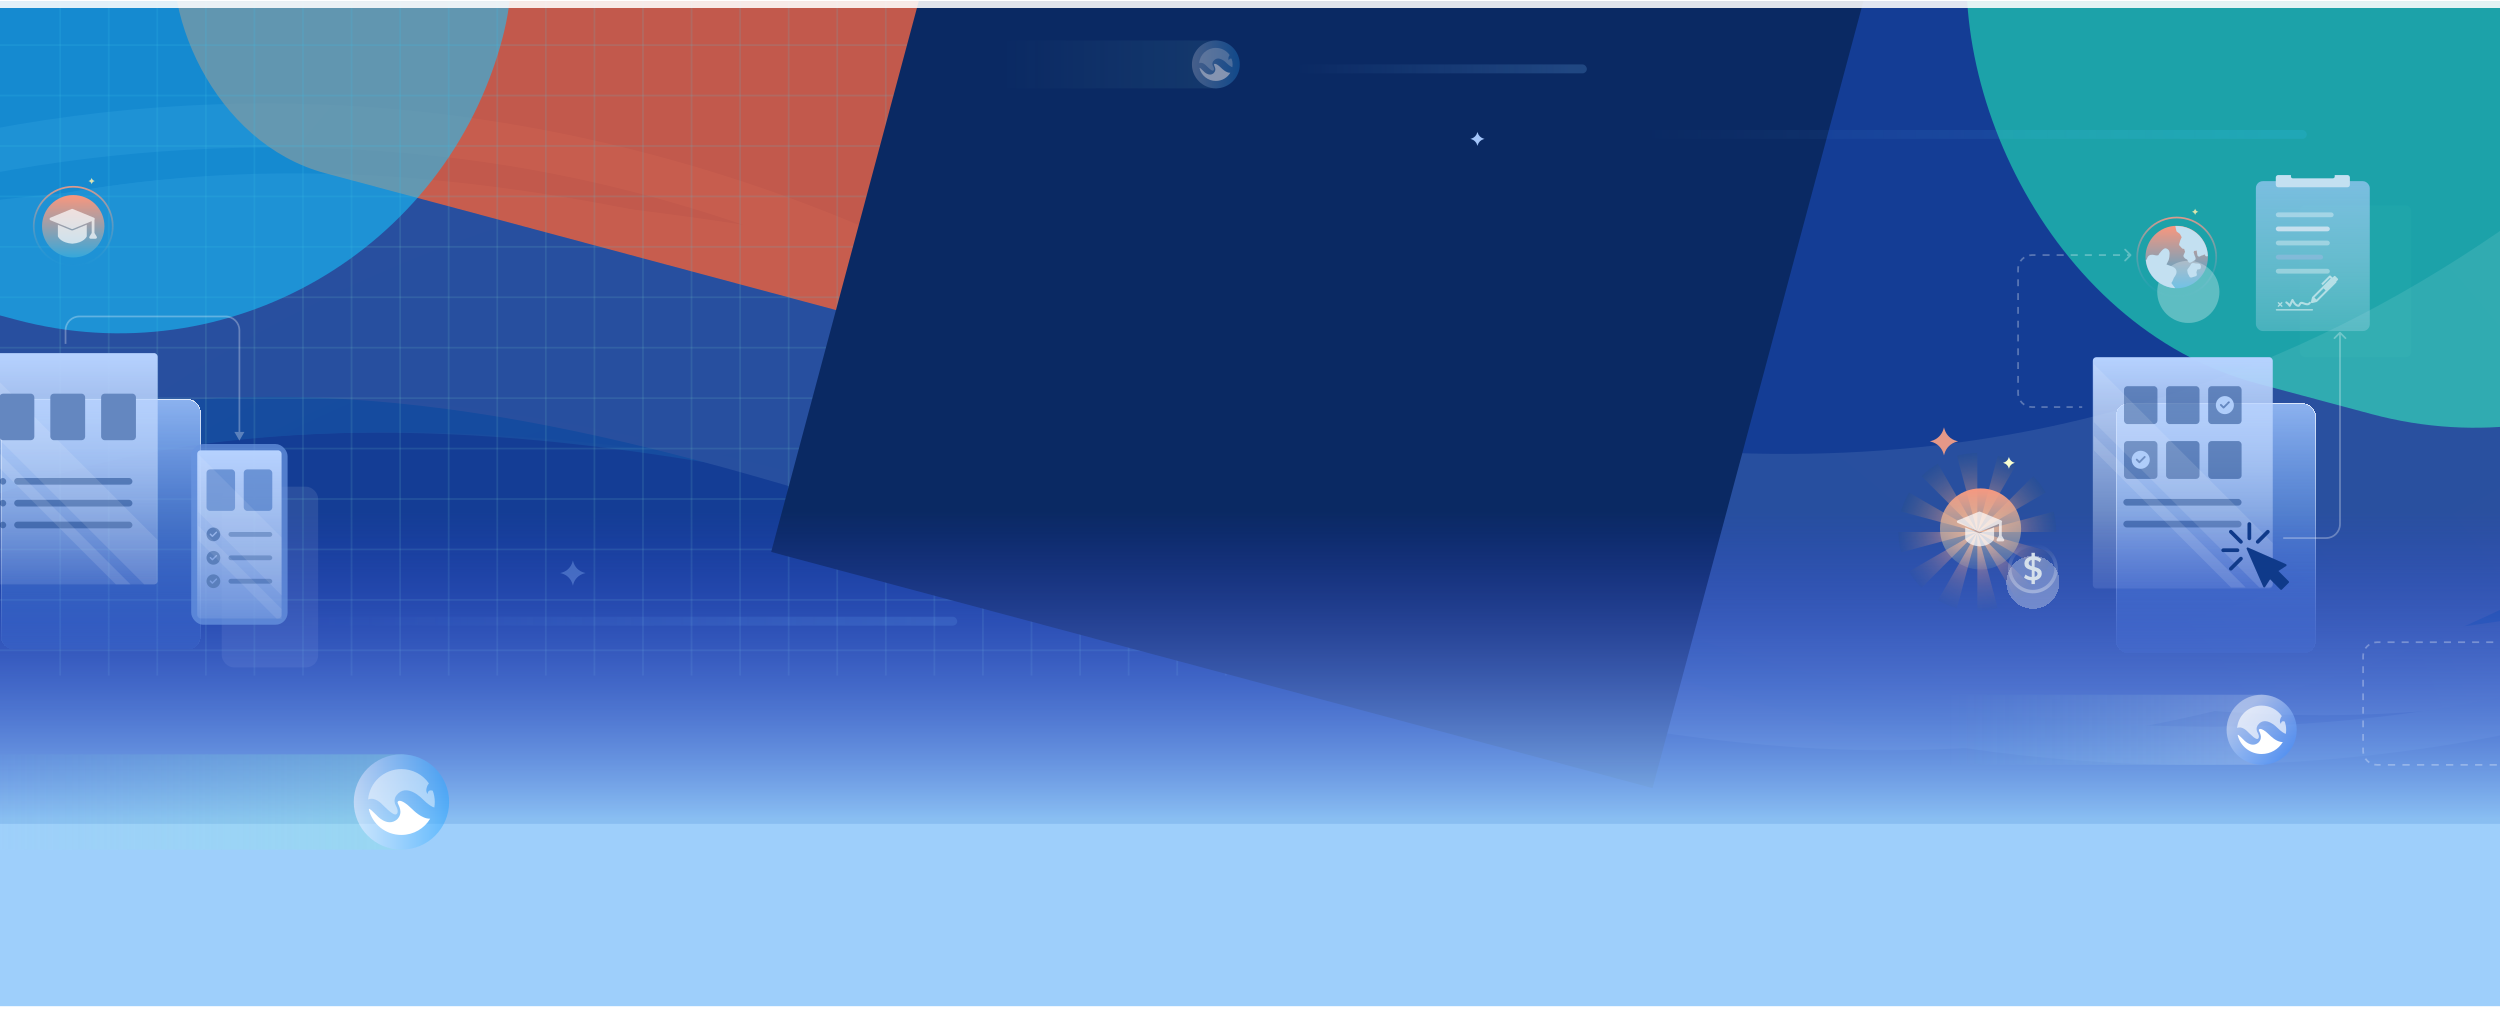 <svg width="1440" height="583" viewBox="0 0 1440 583" fill="none" xmlns="http://www.w3.org/2000/svg">
<g clip-path="url(#clip0_472_5850)">
<rect width="1440" height="582" transform="translate(0 0.582)" fill="white"/>
<rect opacity="0.8" x="145.889" y="304.895" width="55.523" height="104.105" rx="7" fill="#D9D9D9" fill-opacity="0.33"/>
<g filter="url(#filter0_f_472_5850)">
<rect x="-72.758" y="-7.164" width="1585.94" height="481.695" fill="#143D95"/>
</g>
<rect opacity="0.8" x="127.727" y="280.324" width="55.523" height="104.105" rx="7" fill="white" fill-opacity="0.12"/>
<path d="M1138.94 260.898V306.418L1127.16 262.44C1130.92 261.433 1134.87 260.898 1138.94 260.898ZM1106.76 274.231L1138.94 306.418L1116.18 266.99C1112.73 268.988 1109.56 271.429 1106.76 274.231ZM1094.97 294.635L1138.94 306.418L1099.52 283.656C1097.55 287.061 1096 290.743 1094.97 294.635ZM1094.97 318.202L1138.94 306.418H1093.42C1093.42 310.493 1093.96 314.444 1094.97 318.202ZM1106.76 338.605L1138.94 306.418L1099.52 329.18C1101.51 332.636 1103.95 335.803 1106.76 338.605ZM1127.16 350.397L1138.94 306.418L1116.18 345.846C1119.58 347.816 1123.27 349.358 1127.16 350.397ZM1150.73 350.397L1138.94 306.418V351.938C1143.02 351.938 1146.97 351.403 1150.73 350.397ZM1171.13 338.605L1138.94 306.418L1161.71 345.846C1165.16 343.849 1168.33 341.407 1171.13 338.605ZM1178.37 329.18C1180.34 325.776 1181.88 322.094 1182.92 318.202L1138.94 306.418L1178.37 329.18ZM1182.92 294.639L1138.94 306.418H1184.46C1184.46 302.344 1183.93 298.396 1182.92 294.639ZM1171.13 274.231L1138.94 306.418L1178.37 283.656C1176.37 280.2 1173.93 277.034 1171.13 274.231ZM1150.73 262.44L1138.94 306.418L1161.71 266.99C1158.31 265.02 1154.62 263.479 1150.73 262.44Z" fill="url(#paint0_radial_472_5850)"/>
<rect x="1324.71" y="118.367" width="64.125" height="87.317" rx="3" fill="#D9D9D9" fill-opacity="0.04"/>
<g filter="url(#filter1_f_472_5850)">
<rect x="1197.64" y="-280.045" width="525.58" height="457.31" rx="228.655" transform="rotate(15 1197.64 -280.045)" fill="#23FFBD" fill-opacity="0.52"/>
</g>
<g opacity="0.1">
<g clip-path="url(#clip1_472_5850)">
<g style="mix-blend-mode:multiply">
<path d="M476.312 187.261C801.269 223.154 1010.71 326.058 1256.07 335.729C1380.93 340.649 1513.18 321.998 1607.66 259.835C1627.18 247.011 1656.4 267.812 1636.84 280.707C1553.09 335.801 1442.45 360.996 1330.31 365.318C967.648 379.336 726.517 186.52 149.19 202.998C20.376 206.676 -117.993 223.823 -217.387 287.227C-237.149 299.836 -266.397 279.036 -246.566 266.355C-237.768 266.355 -84.483 125.313 476.278 187.261H476.312Z" fill="url(#paint1_radial_472_5850)"/>
</g>
<g style="mix-blend-mode:multiply">
<path d="M67.874 180.622C501.058 106.209 840.45 379.957 1281.13 271.012C1397.81 242.164 1513.08 185.231 1589.17 113.349C1644.61 61.002 1721.8 121.516 1687.09 154.305C1531.23 301.508 1276.73 390.083 1017.21 377.784C707.717 363.097 435.929 228.933 150.806 251.812C47.459 260.098 -71.045 297.257 -131.602 367.826C-147.137 385.904 -183.052 394.429 -209.207 382.369C-234.571 370.668 -246.153 346.213 -229.553 326.87C-226.632 326.87 -154.286 218.784 67.874 180.622Z" fill="url(#paint2_radial_472_5850)"/>
</g>
<g style="mix-blend-mode:multiply">
<path d="M41.857 185.804C469.851 97.373 826.29 359.802 1259.58 236.623C1374.3 204.002 1485.83 143.368 1557.28 69.121C1609.31 15.007 1690.29 72.966 1657.7 106.853C1511.36 258.976 1262.77 355.742 1002.74 351.873C692.63 347.264 412.593 222.08 129.222 254.224C26.494 265.878 -89.501 306.857 -145.522 379.313C-159.888 397.868 -195.219 407.564 -222.095 396.364C-248.181 385.498 -261.31 361.45 -245.947 341.581C-243.026 341.485 -177.656 231.178 41.891 185.804H41.857Z" fill="url(#paint3_radial_472_5850)"/>
</g>
<g style="mix-blend-mode:multiply">
<path d="M466.723 170.568C591.653 199.488 702.596 251 818.59 293.747C1104.02 398.943 1379.9 390.107 1612.34 301.341C1624.06 296.875 1634.47 309.604 1622.75 314.07C1399.11 399.469 1127.94 407.134 895.061 335.993C664.653 265.615 498.273 145.851 173.11 158.628C33.883 164.097 -102.493 195.357 -219.45 249.758C-230.619 254.94 -240.964 242.188 -229.863 237.029C-222.646 237.029 66.533 77.958 466.688 170.568H466.723Z" fill="url(#paint4_radial_472_5850)"/>
</g>
<g style="mix-blend-mode:multiply">
<path d="M439.881 131.33C796.938 187.69 1027.14 349.221 1296.73 364.386C1433.93 372.1 1579.24 342.821 1683.1 245.243C1704.55 225.088 1736.68 257.757 1715.13 277.984C1623.09 364.458 1501.5 404.005 1378.32 410.811C979.78 432.805 714.831 130.136 80.418 156C-61.147 161.779 -213.194 188.693 -322.384 288.205C-344.105 307.979 -376.24 275.357 -354.415 255.464C-344.723 255.464 -176.282 34.063 439.881 131.33Z" fill="url(#paint5_radial_472_5850)"/>
</g>
<g style="mix-blend-mode:multiply">
<path d="M-8.941 120.918C467.067 4.092 840.002 433.832 1324.26 262.796C1452.45 217.517 1579.14 128.13 1662.76 15.316C1723.66 -66.859 1808.51 28.14 1770.36 79.604C1599.07 310.677 1319.45 449.737 1034.25 430.393C694.175 407.348 395.476 196.717 82.171 232.658C-31.418 245.673 -161.607 304.015 -228.179 414.775C-245.226 443.146 -284.716 456.543 -313.448 437.629C-341.321 419.265 -354.072 380.864 -335.788 350.511C-332.557 350.511 -253.097 180.86 -8.941 120.942V120.918Z" fill="url(#paint6_radial_472_5850)"/>
</g>
<g style="mix-blend-mode:multiply">
<path d="M-37.535 129.063C432.801 -9.758 824.468 402.191 1300.58 208.826C1426.64 157.625 1549.2 62.458 1627.7 -54.129C1684.89 -139.05 1773.87 -48.087 1738.06 5.072C1577.25 243.859 1304.05 395.767 1018.34 389.701C677.576 382.465 369.838 185.971 58.457 236.408C-54.41 254.701 -181.884 319.013 -243.473 432.758C-259.248 461.893 -298.085 477.106 -327.642 459.553C-356.306 442.502 -370.74 404.746 -353.865 373.557C-350.635 373.414 -278.804 200.228 -37.57 129.039L-37.535 129.063Z" fill="url(#paint7_radial_472_5850)"/>
</g>
<g style="mix-blend-mode:multiply">
<path d="M429.331 105.11C566.634 150.508 688.54 231.37 815.979 298.476C1129.63 463.613 1432.76 449.714 1688.22 310.392C1701.08 303.371 1712.56 323.36 1699.67 330.381C1453.9 464.425 1155.92 476.461 900.045 364.793C646.885 254.319 464.009 66.328 106.711 86.364C-46.264 94.937 -196.147 144.037 -324.652 229.411C-336.921 237.555 -348.297 217.519 -336.096 209.423C-328.157 209.423 -10.418 -40.278 429.331 105.11Z" fill="url(#paint8_radial_472_5850)"/>
</g>
</g>
</g>
<g filter="url(#filter2_bd_472_5850)">
<rect x="1199.7" y="200.307" width="115.194" height="144.095" rx="7" fill="url(#paint9_linear_472_5850)" shape-rendering="crispEdges"/>
<rect x="1199.95" y="200.557" width="114.694" height="143.595" rx="6.75" stroke="url(#paint10_linear_472_5850)" stroke-width="0.5" shape-rendering="crispEdges"/>
</g>
<g filter="url(#filter3_b_472_5850)">
<rect x="1205.47" y="205.748" width="103.639" height="133.213" rx="2" fill="url(#paint11_linear_472_5850)"/>
</g>
<rect x="1223.02" y="287.381" width="68.132" height="3.849" rx="1.924" fill="#133F84" fill-opacity="0.49"/>
<rect x="1223.02" y="299.957" width="68.132" height="3.849" rx="1.924" fill="#133F84" fill-opacity="0.49"/>
<rect x="1271.9" y="222.436" width="19.258" height="21.827" rx="2" fill="#133F84" fill-opacity="0.49"/>
<rect x="1247.66" y="222.436" width="19.258" height="21.827" rx="2" fill="#133F84" fill-opacity="0.49"/>
<rect x="1223.43" y="222.436" width="19.258" height="21.827" rx="2" fill="#133F84" fill-opacity="0.49"/>
<rect x="1271.9" y="254.037" width="19.258" height="21.827" rx="2" fill="#133F84" fill-opacity="0.49"/>
<rect x="1247.66" y="254.037" width="19.258" height="21.827" rx="2" fill="#133F84" fill-opacity="0.49"/>
<rect x="1223.43" y="254.037" width="19.258" height="21.827" rx="2" fill="#133F84" fill-opacity="0.49"/>
<g opacity="0.5">
<g opacity="0.3">
<rect x="809.189" y="-14.41" width="219.445" height="40.385" fill="url(#paint12_linear_472_5850)" style="mix-blend-mode:screen"/>
</g>
<circle cx="1027.41" cy="5.782" r="20.192" transform="rotate(90 1027.41 5.782)" fill="url(#paint13_linear_472_5850)"/>
</g>
<g filter="url(#filter4_f_472_5850)">
<rect x="133.611" y="-162.051" width="723.481" height="238.986" rx="119.493" transform="rotate(15 133.611 -162.051)" fill="#FF6332" fill-opacity="0.74"/>
</g>
<path d="M34.65 -25.133V389.11" stroke="#64B2C4" stroke-opacity="0.18"/>
<path d="M761.998 25.975L-26.707 25.975" stroke="#64B2C4" stroke-opacity="0.18"/>
<path d="M761.998 55.025L-26.707 55.025" stroke="#64B2C4" stroke-opacity="0.18"/>
<path d="M761.998 84.076L-26.707 84.076" stroke="#64B2C4" stroke-opacity="0.18"/>
<path d="M761.998 113.127L-26.707 113.127" stroke="#64B2C4" stroke-opacity="0.18"/>
<path d="M761.998 142.178L-26.707 142.178" stroke="#64B2C4" stroke-opacity="0.18"/>
<path d="M761.998 171.229L-26.707 171.228" stroke="#64B2C4" stroke-opacity="0.18"/>
<path d="M761.998 200.279L-26.707 200.279" stroke="#64B2C4" stroke-opacity="0.18"/>
<path d="M761.998 229.33L-26.707 229.33" stroke="#64B2C4" stroke-opacity="0.18"/>
<path d="M761.998 258.381L-26.707 258.381" stroke="#64B2C4" stroke-opacity="0.18"/>
<path d="M761.998 287.432L-26.707 287.432" stroke="#64B2C4" stroke-opacity="0.18"/>
<path d="M761.998 316.482L-26.707 316.482" stroke="#64B2C4" stroke-opacity="0.18"/>
<path d="M761.998 345.533L-26.707 345.533" stroke="#64B2C4" stroke-opacity="0.18"/>
<path d="M761.998 374.584L-26.707 374.584" stroke="#64B2C4" stroke-opacity="0.18"/>
<path d="M62.625 -25.133V389.11" stroke="#64B2C4" stroke-opacity="0.18"/>
<path d="M90.6 -25.133V389.11" stroke="#64B2C4" stroke-opacity="0.18"/>
<path d="M118.575 -25.133V389.11" stroke="#64B2C4" stroke-opacity="0.18"/>
<path d="M146.55 -25.133V389.11" stroke="#64B2C4" stroke-opacity="0.18"/>
<path d="M174.524 -25.133V389.11" stroke="#64B2C4" stroke-opacity="0.18"/>
<path d="M202.5 -25.133V389.11" stroke="#64B2C4" stroke-opacity="0.18"/>
<path d="M230.475 -25.133V389.11" stroke="#64B2C4" stroke-opacity="0.18"/>
<path d="M258.449 -25.133V389.11" stroke="#64B2C4" stroke-opacity="0.18"/>
<path d="M286.424 -25.133V389.11" stroke="#64B2C4" stroke-opacity="0.18"/>
<path d="M314.398 -25.133V389.11" stroke="#64B2C4" stroke-opacity="0.18"/>
<path d="M342.374 -25.133V389.11" stroke="#64B2C4" stroke-opacity="0.18"/>
<path d="M370.349 -25.133V389.11" stroke="#64B2C4" stroke-opacity="0.18"/>
<path d="M398.323 -25.133V389.11" stroke="#64B2C4" stroke-opacity="0.18"/>
<path d="M426.299 -25.133V389.11" stroke="#64B2C4" stroke-opacity="0.18"/>
<path d="M454.273 -25.133V389.11" stroke="#64B2C4" stroke-opacity="0.18"/>
<path d="M482.249 -25.133V389.11" stroke="#64B2C4" stroke-opacity="0.18"/>
<path d="M510.224 -25.133V389.11" stroke="#64B2C4" stroke-opacity="0.18"/>
<path d="M538.198 -25.133V389.11" stroke="#64B2C4" stroke-opacity="0.18"/>
<path d="M566.174 -25.133V389.11" stroke="#64B2C4" stroke-opacity="0.18"/>
<path d="M594.148 -25.133V389.11" stroke="#64B2C4" stroke-opacity="0.18"/>
<path d="M622.123 -25.133V389.11" stroke="#64B2C4" stroke-opacity="0.18"/>
<path d="M650.099 -25.133V389.11" stroke="#64B2C4" stroke-opacity="0.18"/>
<path d="M678.073 -25.133V389.11" stroke="#64B2C4" stroke-opacity="0.18"/>
<path d="M706.048 -25.133V389.11" stroke="#64B2C4" stroke-opacity="0.18"/>
<path d="M734.023 -25.133V389.11" stroke="#64B2C4" stroke-opacity="0.18"/>
<g filter="url(#filter5_f_472_5850)">
<rect x="594.439" y="-242.793" width="525.58" height="580.505" transform="rotate(15 594.439 -242.793)" fill="#0A2963"/>
</g>
<g filter="url(#filter6_f_472_5850)">
<rect x="-159.197" y="-334.418" width="525.58" height="457.31" rx="228.655" transform="rotate(15 -159.197 -334.418)" fill="#16C7FF" fill-opacity="0.56"/>
</g>
<g filter="url(#filter7_bd_472_5850)">
<rect x="-72.971" y="-58.422" width="1585.94" height="58.893" fill="white" fill-opacity="0.87" shape-rendering="crispEdges"/>
</g>
<path d="M-253.176 579.586V-7.164H1619.82V579.586H1021.92H287.324H-253.176Z" fill="url(#paint14_linear_472_5850)"/>
<g opacity="0.2">
<rect x="711.93" y="37.103" width="202.1" height="5.143" rx="2.572" fill="url(#paint15_linear_472_5850)" style="mix-blend-mode:screen"/>
</g>
<g opacity="0.15">
<rect x="89.498" y="355.225" width="461.857" height="5.143" rx="2.572" fill="url(#paint16_linear_472_5850)" style="mix-blend-mode:screen"/>
</g>
<g opacity="0.15">
<rect x="866.867" y="74.861" width="461.857" height="5.143" rx="2.572" fill="url(#paint17_linear_472_5850)" style="mix-blend-mode:screen"/>
</g>
<path d="M330.252 336.396C331.093 333.445 333.411 331.145 336.368 330.328L337.287 330.074L336.369 329.82H336.368C333.411 329.003 331.092 326.702 330.252 323.751L329.989 322.834L329.726 323.751C328.886 326.702 326.567 329.003 323.61 329.82L322.691 330.074L323.609 330.328H323.61C326.567 331.145 328.886 333.445 329.726 336.396L329.989 337.313L330.252 336.396Z" fill="#9AC1FF" fill-opacity="0.32"/>
<path d="M851.162 83.561C851.635 81.901 852.938 80.607 854.602 80.148L855.118 80.005L854.602 79.862H854.602C852.938 79.403 851.635 78.109 851.162 76.45L851.014 75.934L850.866 76.45C850.394 78.109 849.09 79.403 847.427 79.862L846.91 80.005L847.426 80.148H847.427C849.09 80.607 850.394 81.901 850.866 83.561L851.014 84.076L851.162 83.561Z" fill="#A3C5FA"/>
<g opacity="0.5">
<g opacity="0.5">
<rect x="-65.481" y="434.502" width="298.374" height="54.91" fill="url(#paint18_linear_472_5850)" style="mix-blend-mode:screen"/>
</g>
<circle cx="231.232" cy="461.957" r="27.455" transform="rotate(90 231.232 461.957)" fill="url(#paint19_linear_472_5850)"/>
</g>
<path d="M246.408 456.95C246.484 457.452 246.126 457.092 246.126 457.092C244.668 455.253 246.38 452.179 246.38 452.179C246.6 451.826 246.821 451.507 247.048 451.215C243.581 446.248 237.782 442.99 231.2 442.99C221.074 442.99 212.786 450.72 212.036 460.52C215.867 458.687 220.043 463.221 220.043 463.221L221.687 464.829C226.632 469.702 228.056 469.661 228.771 468.541C228.771 468.541 229.762 467.123 228.111 464.245C226.109 460.771 228.304 458.199 228.304 458.199C234.13 450.387 243.457 460.323 243.457 460.323C246.752 463.567 248.843 464.781 250.164 465.128C250.335 464.096 250.432 463.044 250.432 461.965C250.432 459.678 250.019 457.486 249.269 455.457C246.717 454.595 246.36 456.631 246.408 456.957V456.95Z" fill="white" fill-opacity="0.46"/>
<path d="M237.548 466.159C233.668 462.339 231.392 461.253 230.071 461.246C229.927 461.26 228.826 461.382 229.039 462.488C229.232 463.452 232.747 467.985 228.688 472.003C223 476.733 216.892 469.559 216.892 469.559C215 467.822 212.717 465.169 212.428 466.044C214.326 474.554 222.009 480.927 231.199 480.927C238.27 480.927 244.447 477.16 247.79 471.548C242.886 471.84 237.548 466.159 237.548 466.159Z" fill="white"/>
<g opacity="0.5">
<g opacity="0.5">
<g opacity="0.3">
<rect x="551.355" y="23.318" width="149.817" height="27.571" fill="url(#paint20_linear_472_5850)" style="mix-blend-mode:screen"/>
</g>
<circle cx="700.339" cy="37.104" r="13.786" transform="rotate(90 700.339 37.104)" fill="url(#paint21_linear_472_5850)"/>
</g>
<path d="M707.959 34.589C707.997 34.842 707.817 34.661 707.817 34.661C707.085 33.737 707.945 32.194 707.945 32.194C708.055 32.017 708.166 31.857 708.28 31.71C706.539 29.216 703.628 27.58 700.322 27.58C695.238 27.58 691.077 31.461 690.7 36.382C692.624 35.462 694.72 37.738 694.72 37.738L695.546 38.545C698.029 40.992 698.744 40.972 699.103 40.409C699.103 40.409 699.601 39.697 698.772 38.252C697.767 36.508 698.868 35.216 698.868 35.216C701.794 31.294 706.477 36.283 706.477 36.283C708.131 37.912 709.181 38.522 709.844 38.695C709.931 38.178 709.979 37.649 709.979 37.108C709.979 35.959 709.772 34.859 709.395 33.84C708.114 33.407 707.934 34.429 707.959 34.593V34.589Z" fill="white" fill-opacity="0.46"/>
<path d="M703.51 39.213C701.562 37.295 700.418 36.749 699.755 36.746C699.683 36.753 699.13 36.814 699.237 37.37C699.334 37.853 701.099 40.13 699.061 42.147C696.205 44.522 693.138 40.92 693.138 40.92C692.188 40.048 691.042 38.716 690.896 39.155C691.85 43.428 695.708 46.628 700.322 46.628C703.872 46.628 706.974 44.737 708.652 41.919C706.19 42.065 703.51 39.213 703.51 39.213Z" fill="white"/>
</g>
<g opacity="0.5">
<g opacity="0.3">
<rect x="1084.49" y="400.17" width="219.445" height="40.385" fill="url(#paint22_linear_472_5850)" style="mix-blend-mode:screen"/>
</g>
<circle cx="1302.71" cy="420.362" r="20.192" transform="rotate(90 1302.71 420.362)" fill="url(#paint23_linear_472_5850)"/>
</g>
<path d="M1313.87 416.679C1313.93 417.048 1313.67 416.784 1313.67 416.784C1312.59 415.431 1313.85 413.17 1313.85 413.17C1314.01 412.911 1314.18 412.676 1314.34 412.461C1311.79 408.808 1307.53 406.412 1302.69 406.412C1295.24 406.412 1289.15 412.097 1288.59 419.304C1291.41 417.957 1294.48 421.291 1294.48 421.291L1295.69 422.474C1299.33 426.057 1300.38 426.028 1300.9 425.204C1300.9 425.204 1301.63 424.161 1300.42 422.045C1298.94 419.489 1300.56 417.597 1300.56 417.597C1304.84 411.853 1311.7 419.16 1311.7 419.16C1314.13 421.545 1315.66 422.439 1316.64 422.693C1316.76 421.935 1316.83 421.161 1316.83 420.367C1316.83 418.685 1316.53 417.073 1315.98 415.581C1314.1 414.947 1313.84 416.444 1313.87 416.684V416.679Z" fill="white" fill-opacity="0.65"/>
<path d="M1307.36 423.452C1304.5 420.641 1302.83 419.843 1301.86 419.838C1301.75 419.848 1300.94 419.938 1301.1 420.751C1301.24 421.46 1303.83 424.794 1300.84 427.749C1296.66 431.228 1292.17 425.952 1292.17 425.952C1290.77 424.674 1289.1 422.723 1288.88 423.367C1290.28 429.626 1295.93 434.312 1302.69 434.312C1307.89 434.312 1312.43 431.542 1314.89 427.415C1311.28 427.629 1307.36 423.452 1307.36 423.452Z" fill="white"/>
<path d="M1483.14 370.27C1483.33 370.074 1483.33 369.758 1483.14 369.562L1479.96 366.38C1479.76 366.185 1479.44 366.185 1479.25 366.38C1479.05 366.576 1479.05 366.892 1479.25 367.088L1482.08 369.916L1479.25 372.744C1479.05 372.94 1479.05 373.256 1479.25 373.452C1479.44 373.647 1479.76 373.647 1479.96 373.452L1483.14 370.27ZM1452.84 440.053H1450.75V441.053H1452.84V440.053ZM1446.56 440.053H1442.38V441.053H1446.56V440.053ZM1438.19 440.053H1434.01V441.053H1438.19V440.053ZM1429.82 440.053H1425.64V441.053H1429.82V440.053ZM1421.46 440.053H1417.27V441.053H1421.46V440.053ZM1413.09 440.053H1408.9V441.053H1413.09V440.053ZM1404.72 440.053H1400.53V441.053H1404.72V440.053ZM1396.35 440.053H1392.16V441.053H1396.35V440.053ZM1387.98 440.053H1383.79V441.053H1387.98V440.053ZM1379.61 440.053H1375.42V441.053H1379.61V440.053ZM1371.24 440.053H1369.14V441.053H1371.24V440.053ZM1369.14 440.053C1368.64 440.053 1368.15 440.004 1367.68 439.911L1367.49 440.892C1368.02 440.998 1368.58 441.053 1369.14 441.053V440.053ZM1364.98 438.79C1364.16 438.243 1363.46 437.538 1362.91 436.72L1362.08 437.276C1362.7 438.203 1363.49 439.001 1364.42 439.621L1364.98 438.79ZM1361.79 434.018C1361.69 433.544 1361.64 433.055 1361.64 432.553H1360.64C1360.64 433.12 1360.7 433.675 1360.81 434.212L1361.79 434.018ZM1361.64 432.553V430.602H1360.64V432.553H1361.64ZM1361.64 426.699V422.797H1360.64V426.699H1361.64ZM1361.64 418.894V414.991H1360.64V418.894H1361.64ZM1361.64 411.089V407.186H1360.64V411.089H1361.64ZM1361.64 403.283V399.381H1360.64V403.283H1361.64ZM1361.64 395.478V391.575H1360.64V395.478H1361.64ZM1361.64 387.673V383.77H1360.64V387.673H1361.64ZM1361.64 379.867V377.916H1360.64V379.867H1361.64ZM1361.64 377.916C1361.64 377.414 1361.69 376.925 1361.79 376.452L1360.81 376.258C1360.7 376.794 1360.64 377.349 1360.64 377.916H1361.64ZM1362.91 373.749C1363.46 372.931 1364.16 372.227 1364.98 371.679L1364.42 370.848C1363.49 371.468 1362.7 372.266 1362.08 373.193L1362.91 373.749ZM1367.68 370.559C1368.15 370.465 1368.64 370.416 1369.14 370.416V369.416C1368.58 369.416 1368.02 369.472 1367.49 369.578L1367.68 370.559ZM1369.14 370.416H1371.17V369.416H1369.14V370.416ZM1375.23 370.416H1379.29V369.416H1375.23V370.416ZM1383.35 370.416H1387.41V369.416H1383.35V370.416ZM1391.47 370.416H1395.53V369.416H1391.47V370.416ZM1399.58 370.416H1403.64V369.416H1399.58V370.416ZM1407.7 370.416H1411.76V369.416H1407.7V370.416ZM1415.82 370.416H1419.88V369.416H1415.82V370.416ZM1423.94 370.416H1427.99V369.416H1423.94V370.416ZM1432.05 370.416H1436.11V369.416H1432.05V370.416ZM1440.17 370.416H1444.23V369.416H1440.17V370.416ZM1448.29 370.416H1452.34V369.416H1448.29V370.416ZM1456.4 370.416H1460.46V369.416H1456.4V370.416ZM1464.52 370.416H1468.58V369.416H1464.52V370.416ZM1472.64 370.416H1476.7V369.416H1472.64V370.416ZM1480.75 370.416H1482.78V369.416H1480.75V370.416Z" fill="white" fill-opacity="0.3"/>
<path d="M1120.03 261.277C1120.97 257.983 1123.55 255.415 1126.86 254.502L1127.88 254.219L1126.86 253.935H1126.86C1123.55 253.023 1120.97 250.455 1120.03 247.161L1119.73 246.137L1119.44 247.161C1118.5 250.455 1115.91 253.023 1112.61 253.935L1111.59 254.219L1112.61 254.502H1112.61C1115.91 255.415 1118.5 257.983 1119.44 261.277L1119.73 262.301L1120.03 261.277Z" fill="#E59888"/>
<path d="M1157.27 269.607C1157.67 268.199 1158.77 267.102 1160.18 266.712L1160.62 266.591L1160.19 266.469H1160.18C1158.77 266.08 1157.67 264.982 1157.27 263.574L1157.14 263.137L1157.02 263.574C1156.62 264.982 1155.51 266.08 1154.1 266.469L1153.66 266.591L1154.1 266.712H1154.1C1155.51 267.102 1156.62 268.199 1157.02 269.607L1157.14 270.044L1157.27 269.607Z" fill="#FAFFD0"/>
<g filter="url(#filter8_b_472_5850)">
<circle cx="1140.8" cy="304.681" r="23.364" fill="url(#paint24_linear_472_5850)"/>
</g>
<path d="M1264.46 123.637C1264.68 122.872 1265.28 122.276 1266.05 122.064L1266.29 121.999L1266.05 121.933H1266.05C1265.28 121.721 1264.68 121.125 1264.46 120.361L1264.39 120.123L1264.33 120.361C1264.11 121.125 1263.51 121.721 1262.74 121.933L1262.5 121.999L1262.74 122.064H1262.74C1263.51 122.276 1264.11 122.872 1264.33 123.637L1264.39 123.874L1264.46 123.637Z" fill="#FFF2AE" fill-opacity="0.84"/>
<g filter="url(#filter9_b_472_5850)">
<circle cx="1253.79" cy="148.051" r="17.978" fill="url(#paint25_linear_472_5850)"/>
</g>
<g filter="url(#filter10_b_472_5850)">
<circle cx="1253.79" cy="148.051" r="22.759" stroke="url(#paint26_linear_472_5850)"/>
</g>
<path d="M52.855 105.92C53.073 105.155 53.674 104.559 54.44 104.348L54.678 104.282L54.44 104.216H54.44C53.674 104.004 53.073 103.408 52.855 102.644L52.787 102.406L52.719 102.644C52.501 103.408 51.901 104.004 51.135 104.216L50.897 104.282L51.134 104.348H51.135C51.901 104.559 52.501 105.155 52.719 105.92L52.787 106.157L52.855 105.92Z" fill="#FFF2AE" fill-opacity="0.84"/>
<g filter="url(#filter11_b_472_5850)">
<circle cx="42.186" cy="130.334" r="17.978" fill="url(#paint27_linear_472_5850)"/>
</g>
<g filter="url(#filter12_b_472_5850)">
<circle cx="42.186" cy="130.335" r="22.759" stroke="url(#paint28_linear_472_5850)"/>
</g>
<path d="M1348.18 191.271C1347.98 191.076 1347.67 191.076 1347.47 191.271L1344.29 194.453C1344.09 194.649 1344.09 194.965 1344.29 195.161C1344.48 195.356 1344.8 195.356 1345 195.161L1347.83 192.332L1350.65 195.161C1350.85 195.356 1351.17 195.356 1351.36 195.161C1351.56 194.965 1351.56 194.649 1351.36 194.453L1348.18 191.271ZM1315.12 310.415H1339.83V309.415H1315.12V310.415ZM1348.33 301.915V191.625H1347.33V301.915H1348.33ZM1339.83 310.415C1344.52 310.415 1348.33 306.609 1348.33 301.915H1347.33C1347.33 306.057 1343.97 309.415 1339.83 309.415V310.415Z" fill="white" fill-opacity="0.3"/>
<path d="M1227.58 147.275C1227.78 147.08 1227.78 146.764 1227.58 146.568L1224.4 143.386C1224.2 143.191 1223.89 143.191 1223.69 143.386C1223.5 143.582 1223.5 143.898 1223.69 144.093L1226.52 146.922L1223.69 149.75C1223.5 149.946 1223.5 150.262 1223.69 150.457C1223.89 150.653 1224.2 150.653 1224.4 150.457L1227.58 147.275ZM1199.35 233.959H1197.54V234.959H1199.35V233.959ZM1193.92 233.959H1190.3V234.959H1193.92V233.959ZM1186.69 233.959H1183.07V234.959H1186.69V233.959ZM1179.46 233.959H1175.84V234.959H1179.46V233.959ZM1172.22 233.959H1170.41V234.959H1172.22V233.959ZM1170.41 233.959C1169.91 233.959 1169.42 233.909 1168.95 233.816L1168.76 234.797C1169.29 234.903 1169.85 234.959 1170.41 234.959V233.959ZM1166.25 232.696C1165.43 232.148 1164.72 231.443 1164.18 230.625L1163.35 231.182C1163.97 232.108 1164.76 232.906 1165.69 233.527L1166.25 232.696ZM1163.06 227.923C1162.96 227.45 1162.91 226.96 1162.91 226.459H1161.91C1161.91 227.026 1161.97 227.58 1162.08 228.117L1163.06 227.923ZM1162.91 226.459V224.471H1161.91V226.459H1162.91ZM1162.91 220.497V216.523H1161.91V220.497H1162.91ZM1162.91 212.549V208.574H1161.91V212.549H1162.91ZM1162.91 204.6V200.626H1161.91V204.6H1162.91ZM1162.91 196.652V192.677H1161.91V196.652H1162.91ZM1162.91 188.703V184.729H1161.91V188.703H1162.91ZM1162.91 180.755V176.78H1161.91V180.755H1162.91ZM1162.91 172.806V168.832H1161.91V172.806H1162.91ZM1162.91 164.858V160.883H1161.91V164.858H1162.91ZM1162.91 156.909V154.922H1161.91V156.909H1162.91ZM1162.91 154.922C1162.91 154.42 1162.96 153.931 1163.06 153.458L1162.08 153.264C1161.97 153.8 1161.91 154.355 1161.91 154.922H1162.91ZM1164.18 150.755C1164.72 149.937 1165.43 149.233 1166.25 148.685L1165.69 147.854C1164.76 148.474 1163.97 149.272 1163.35 150.199L1164.18 150.755ZM1168.95 147.565C1169.42 147.471 1169.91 147.422 1170.41 147.422V146.422C1169.85 146.422 1169.29 146.477 1168.76 146.584L1168.95 147.565ZM1170.41 147.422H1172.44V146.422H1170.41V147.422ZM1176.5 147.422H1180.56V146.422H1176.5V147.422ZM1184.62 147.422H1188.68V146.422H1184.62V147.422ZM1192.73 147.422H1196.79V146.422H1192.73V147.422ZM1200.85 147.422H1204.91V146.422H1200.85V147.422ZM1208.97 147.422H1213.02V146.422H1208.97V147.422ZM1217.08 147.422H1221.14V146.422H1217.08V147.422ZM1225.2 147.422H1227.23V146.422H1225.2V147.422Z" fill="white" fill-opacity="0.3"/>
<g filter="url(#filter13_bd_472_5850)">
<rect x="-18.59" y="197.957" width="115.194" height="144.095" rx="7" fill="url(#paint29_linear_472_5850)" shape-rendering="crispEdges"/>
<rect x="-18.34" y="198.207" width="114.694" height="143.595" rx="6.75" stroke="url(#paint30_linear_472_5850)" stroke-width="0.5" shape-rendering="crispEdges"/>
</g>
<g filter="url(#filter14_b_472_5850)">
<rect x="-12.812" y="203.398" width="103.639" height="133.213" rx="2" fill="url(#paint31_linear_472_5850)"/>
</g>
<rect x="8.158" y="275.324" width="68.132" height="3.849" rx="1.924" fill="#133F84" fill-opacity="0.49"/>
<rect x="-0.287" y="275.324" width="3.892" height="3.849" rx="1.924" fill="#133F84" fill-opacity="0.49"/>
<rect x="8.158" y="287.9" width="68.132" height="3.849" rx="1.924" fill="#133F84" fill-opacity="0.49"/>
<rect x="-0.287" y="287.9" width="3.892" height="3.849" rx="1.924" fill="#133F84" fill-opacity="0.49"/>
<rect x="8.158" y="300.477" width="68.132" height="3.849" rx="1.924" fill="#133F84" fill-opacity="0.49"/>
<rect x="-0.287" y="300.477" width="3.892" height="3.849" rx="1.924" fill="#133F84" fill-opacity="0.49"/>
<g clip-path="url(#clip2_472_5850)">
<rect x="-23.888" y="196.348" width="202.352" height="23.557" transform="rotate(45 -23.888 196.348)" fill="white" fill-opacity="0.12"/>
<rect x="-29.204" y="232.238" width="202.352" height="5.958" transform="rotate(45 -29.204 232.238)" fill="white" fill-opacity="0.12"/>
</g>
<rect x="-0.287" y="226.756" width="20.055" height="26.798" rx="2" fill="#6487C0"/>
<rect x="28.979" y="226.756" width="20.055" height="26.798" rx="2" fill="#6487C0"/>
<rect x="58.248" y="226.756" width="20.055" height="26.798" rx="2" fill="#6487C0"/>
<path d="M137.893 253.802L140.78 248.802H135.006L137.893 253.802ZM38.25 198.083V190.271H37.25V198.083H38.25ZM45.75 182.771H129.893V181.771H45.75V182.771ZM137.393 190.271V249.302H138.393V190.271H137.393ZM129.893 182.771C134.035 182.771 137.393 186.129 137.393 190.271H138.393C138.393 185.577 134.587 181.771 129.893 181.771V182.771ZM38.25 190.271C38.25 186.129 41.608 182.771 45.75 182.771V181.771C41.056 181.771 37.25 185.577 37.25 190.271H38.25Z" fill="white" fill-opacity="0.3"/>
<rect x="110.131" y="255.754" width="55.523" height="104.105" rx="7" fill="#6895E0" fill-opacity="0.74"/>
<g filter="url(#filter15_b_472_5850)">
<rect x="113.596" y="259.379" width="48.593" height="96.856" rx="2" fill="url(#paint32_linear_472_5850)"/>
</g>
<path d="M122.92 303.838C120.729 303.838 118.951 305.616 118.951 307.807C118.951 309.998 120.729 311.775 122.92 311.775C125.111 311.775 126.889 309.998 126.889 307.807C126.889 305.616 125.111 303.838 122.92 303.838ZM124.962 306.847L122.631 309.187C122.556 309.262 122.449 309.311 122.341 309.311C122.234 309.311 122.126 309.27 122.052 309.187L120.878 308.013C120.712 307.848 120.712 307.592 120.878 307.426C121.043 307.261 121.3 307.261 121.465 307.426L122.342 308.303L124.384 306.261C124.549 306.095 124.806 306.095 124.971 306.261C125.128 306.426 125.128 306.682 124.962 306.847L124.962 306.847Z" fill="#5A7FBC"/>
<path d="M122.92 317.328C120.729 317.328 118.951 319.106 118.951 321.297C118.951 323.488 120.729 325.266 122.92 325.266C125.111 325.266 126.889 323.488 126.889 321.297C126.889 319.106 125.111 317.328 122.92 317.328ZM124.962 320.338L122.631 322.678C122.556 322.752 122.449 322.802 122.341 322.802C122.234 322.802 122.126 322.76 122.052 322.678L120.878 321.504C120.712 321.338 120.712 321.082 120.878 320.916C121.043 320.751 121.3 320.751 121.465 320.916L122.342 321.793L124.384 319.751C124.549 319.585 124.806 319.585 124.971 319.751C125.128 319.916 125.128 320.172 124.962 320.338L124.962 320.338Z" fill="#5A7FBC"/>
<path d="M122.92 330.818C120.729 330.818 118.951 332.596 118.951 334.787C118.951 336.978 120.729 338.756 122.92 338.756C125.111 338.756 126.889 336.978 126.889 334.787C126.889 332.596 125.111 330.818 122.92 330.818ZM124.962 333.828L122.631 336.168C122.556 336.242 122.449 336.292 122.341 336.292C122.234 336.292 122.126 336.251 122.052 336.168L120.878 334.994C120.712 334.828 120.712 334.572 120.878 334.407C121.043 334.241 121.3 334.241 121.465 334.407L122.342 335.283L124.384 333.241C124.549 333.076 124.806 333.076 124.971 333.241C125.128 333.406 125.128 333.663 124.962 333.828L124.962 333.828Z" fill="#5A7FBC"/>
<rect x="118.951" y="270.369" width="16.442" height="23.902" rx="2" fill="#4D7BC7" fill-opacity="0.69"/>
<rect x="140.393" y="270.369" width="16.442" height="23.902" rx="2" fill="#4D7BC7" fill-opacity="0.69"/>
<rect x="131.588" y="306.418" width="25.246" height="2.776" rx="1.388" fill="#133F84" fill-opacity="0.35"/>
<rect x="131.588" y="319.908" width="25.246" height="2.776" rx="1.388" fill="#133F84" fill-opacity="0.35"/>
<rect x="131.588" y="333.398" width="25.246" height="2.776" rx="1.388" fill="#133F84" fill-opacity="0.35"/>
<g opacity="0.75" clip-path="url(#clip3_472_5850)">
<rect x="74.976" y="222.373" width="202.352" height="23.557" transform="rotate(45 74.976 222.373)" fill="white" fill-opacity="0.12"/>
<rect x="69.659" y="258.262" width="202.352" height="5.958" transform="rotate(45 69.659 258.262)" fill="white" fill-opacity="0.12"/>
</g>
<path fill-rule="evenodd" clip-rule="evenodd" d="M1131.95 310.327V303.836L1139.57 306.974C1139.97 307.134 1140.38 307.131 1140.77 306.971L1148.59 303.754V310.326C1148.59 310.429 1148.57 310.535 1148.53 310.636C1148.52 310.646 1147.03 314.197 1140.35 314.712C1140.3 314.716 1140.26 314.717 1140.21 314.713C1134.13 314.25 1132.34 311.278 1132.06 310.725C1131.99 310.608 1131.95 310.471 1131.95 310.326L1131.95 310.327ZM1127.64 299.741L1139.87 294.708C1140.07 294.626 1140.29 294.632 1140.47 294.708L1152.71 299.741C1153.2 299.944 1153.35 300.564 1153.02 300.972V308.552L1154.33 310.647C1154.66 311.178 1154.27 311.861 1153.66 311.859L1150.8 311.861C1150.14 311.861 1149.78 311.124 1150.15 310.607L1151.43 308.553V301.73L1140.47 306.239C1140.27 306.321 1140.06 306.315 1139.87 306.239L1127.64 301.205C1126.98 300.935 1126.99 300.006 1127.64 299.74L1127.64 299.741Z" fill="white" fill-opacity="0.69"/>
<rect opacity="0.8" x="1299.39" y="104.35" width="65.612" height="86.34" rx="4" fill="url(#paint33_linear_472_5850)" fill-opacity="0.8"/>
<rect x="1310.85" y="122.357" width="33.34" height="2.75" rx="1.375" fill="white" fill-opacity="0.35"/>
<rect x="1310.85" y="130.479" width="31.133" height="2.75" rx="1.375" fill="#C6E0EE"/>
<rect x="1310.85" y="138.6" width="31.133" height="2.75" rx="1.375" fill="white" fill-opacity="0.35"/>
<rect x="1310.85" y="146.723" width="27.25" height="2.75" rx="1.375" fill="#82BAD8"/>
<rect x="1310.85" y="154.844" width="31.133" height="2.75" rx="1.375" fill="white" fill-opacity="0.35"/>
<path d="M1318.36 176.426C1318.48 176.607 1318.7 176.742 1318.91 176.72C1319.13 176.72 1319.34 176.584 1319.43 176.381L1320.51 174.123C1321.16 175.207 1322.36 176.72 1323.92 176.72C1324.62 176.72 1324.91 176.11 1325.11 175.704C1325.41 175.117 1325.5 174.891 1326.27 175.162C1328.16 175.862 1329.81 176.471 1330.96 174.778C1331.14 174.507 1331.08 174.123 1330.8 173.943C1330.53 173.762 1330.15 173.83 1329.97 174.101C1329.4 174.914 1328.82 174.823 1326.67 174.033C1324.89 173.378 1324.3 174.597 1324.01 175.162C1323.94 175.297 1323.85 175.478 1323.9 175.5C1322.59 175.5 1321.37 173.356 1321.01 172.543C1320.92 172.317 1320.69 172.182 1320.46 172.182C1320.24 172.182 1320.01 172.317 1319.92 172.52L1318.77 174.959C1318.41 174.552 1317.89 174.056 1317.24 173.672C1316.94 173.513 1316.58 173.604 1316.42 173.897C1316.26 174.191 1316.35 174.552 1316.65 174.71C1317.73 175.365 1318.36 176.426 1318.36 176.426H1318.36Z" fill="white" fill-opacity="0.55"/>
<path d="M1331.89 178.051H1311.25C1311.03 178.051 1310.85 178.231 1310.85 178.457C1310.85 178.683 1311.03 178.863 1311.25 178.863H1331.91C1332.14 178.863 1332.32 178.683 1332.32 178.457C1332.32 178.231 1332.11 178.051 1331.89 178.051H1331.89Z" fill="white" fill-opacity="0.55"/>
<path d="M1312.07 176.63C1312.13 176.697 1312.25 176.743 1312.36 176.743C1312.47 176.743 1312.56 176.697 1312.65 176.63L1313.35 175.93L1314.05 176.63C1314.12 176.697 1314.23 176.743 1314.35 176.743C1314.46 176.743 1314.55 176.697 1314.64 176.63C1314.8 176.472 1314.8 176.223 1314.64 176.065L1313.89 175.365L1314.59 174.665C1314.75 174.507 1314.75 174.259 1314.59 174.101C1314.44 173.943 1314.19 173.943 1314.03 174.101L1313.33 174.801L1312.63 174.101C1312.47 173.943 1312.22 173.943 1312.07 174.101C1311.91 174.259 1311.91 174.507 1312.07 174.665L1312.77 175.365L1312.07 176.065C1311.91 176.223 1311.91 176.472 1312.07 176.63H1312.07Z" fill="white" fill-opacity="0.55"/>
<path d="M1345.17 159.092C1345.07 158.982 1344.92 158.92 1344.77 158.92C1344.62 158.92 1344.47 158.982 1344.37 159.092L1343.55 159.894L1342.46 158.805C1342.35 158.704 1342.2 158.648 1342.05 158.648C1341.91 158.648 1341.76 158.704 1341.65 158.805L1337.03 163.43L1337.85 164.252L1342.05 160.028L1342.46 160.41L1338.38 164.482L1331.89 170.98C1331.81 171.053 1331.76 171.146 1331.73 171.248L1331.08 173.886C1331.06 173.983 1331.06 174.086 1331.08 174.184C1331.11 174.282 1331.16 174.37 1331.24 174.44C1331.35 174.541 1331.49 174.596 1331.64 174.593H1331.77L1334.41 173.943L1334.68 173.79L1345.65 162.8C1345.74 162.715 1345.79 162.603 1345.81 162.482C1345.83 162.361 1345.8 162.237 1345.74 162.131L1346.57 161.29V161.29C1346.67 161.185 1346.74 161.04 1346.74 160.889C1346.74 160.737 1346.67 160.592 1346.57 160.487L1345.17 159.092ZM1334.28 172.566L1333.09 171.4L1338.38 166.106L1339.55 167.272L1334.28 172.566Z" fill="white" fill-opacity="0.55"/>
<path fill-rule="evenodd" clip-rule="evenodd" d="M1319.61 100.826C1319.6 100.89 1319.59 100.956 1319.59 101.024V101.703C1319.59 102.256 1320.04 102.703 1320.59 102.703H1343.8C1344.35 102.703 1344.8 102.256 1344.8 101.703V101.024C1344.8 100.956 1344.79 100.89 1344.78 100.826H1352.12C1352.9 100.826 1353.54 101.463 1353.54 102.248V106.452C1353.54 107.237 1352.9 107.874 1352.12 107.874H1312.27C1311.48 107.874 1310.85 107.237 1310.85 106.452V102.248C1310.85 101.463 1311.48 100.826 1312.27 100.826H1319.61Z" fill="#C3E0F1"/>
<g filter="url(#filter16_d_472_5850)">
<circle cx="1253.79" cy="148.054" r="17.912" transform="rotate(-28.531 1253.79 148.054)" fill="white" fill-opacity="0.29"/>
</g>
<g clip-path="url(#clip4_472_5850)">
<path d="M1243.2 146.976C1243.63 146.126 1246.15 142.631 1247.55 143.045C1248.48 143.321 1249.02 143.808 1249.33 144.369C1249.87 145.362 1249.7 146.687 1249.58 147.703L1249.47 148.432C1249.35 149.557 1248.82 150.521 1248.4 151.305C1248.19 151.642 1247.97 152.046 1247.89 152.312C1248.2 152.477 1248.89 152.718 1249.36 152.855C1250.91 153.352 1252.63 153.931 1253.31 155.183C1254.29 156.996 1253.12 158.641 1252.49 159.542C1252.36 159.722 1252.19 159.926 1252.17 159.993C1252.17 159.993 1251.49 161.929 1250.7 163.034C1251.08 163.634 1251.96 164.787 1252.79 165.807L1252.77 165.99C1246.8 165.632 1241.15 162.299 1238.08 156.661C1236.92 154.517 1236.24 152.24 1236 149.955L1236.58 149.267C1236.59 149.268 1236.6 149.268 1236.61 149.269L1236.63 149.202C1236.69 148.893 1236.83 148.426 1237.16 147.909C1237.98 146.738 1239.37 146.426 1241.31 146.997C1242.17 147.253 1242.94 147.117 1243.2 146.976Z" fill="#C3E0F1"/>
<path d="M1252.97 130.21C1253.63 130.179 1254.29 130.185 1254.94 130.227C1260.88 130.604 1266.51 133.934 1269.56 139.55C1270.57 141.406 1271.21 143.361 1271.52 145.335C1271.63 146.043 1271.7 146.753 1271.73 147.461L1271.54 147.564C1271.06 147.822 1270.46 147.646 1270.2 147.171L1269.92 146.652C1269.86 146.632 1269.79 146.613 1269.66 146.573L1269.59 146.554C1269.29 146.938 1268.79 147.043 1268.4 147.145C1268.25 147.172 1268.05 147.223 1268.01 147.246L1267.15 147.715C1266.89 147.856 1266.56 147.868 1266.27 147.746C1265.98 147.624 1265.77 147.345 1265.71 147.039L1265.44 145.509C1265.42 145.466 1265.44 145.399 1265.42 145.356C1265.42 144.96 1265.34 144.501 1265.29 144.305C1265.27 144.262 1265.22 144.285 1265.22 144.285C1264.84 144.496 1264.4 144.512 1264.11 144.501C1264.07 144.524 1263.96 144.527 1263.85 144.531C1263.76 144.688 1263.64 144.978 1263.52 145.268C1263.75 146.096 1264 146.966 1264.11 147.182C1264.42 147.744 1265.29 149.341 1263.99 150.045L1261.83 151.218C1261.36 151.476 1260.76 151.3 1260.5 150.825L1259.75 149.443C1259.68 149.423 1259.62 149.404 1259.48 149.364C1258.48 149.068 1257.88 148.056 1257.76 147.84C1257.62 147.581 1257.61 147.252 1257.73 146.962L1258.59 145.041C1258.39 144.366 1258.19 143.691 1258.07 143.366C1257.89 143.35 1257.72 143.334 1257.54 143.318C1257.25 143.306 1256.99 143.227 1256.8 142.992L1255.43 141.499C1255.18 141.244 1255.1 140.895 1255.2 140.562L1255.83 138.429L1256.65 136.642L1255.59 134.699L1253.95 133.524C1253.77 133.399 1253.65 133.183 1253.58 132.943L1252.97 130.21Z" fill="#C3E0F1"/>
<path d="M1264.51 151.72C1264.65 151.759 1265.04 151.768 1265.33 151.78C1266.16 151.773 1267.11 151.763 1267.53 152.54C1267.93 153.274 1267.7 154.183 1267.64 154.383C1267.52 154.783 1267.18 155.08 1266.74 155.095C1266.52 155.103 1265.88 155.169 1265.39 155.384C1265.54 155.972 1265.4 156.329 1265.14 156.58C1265.13 156.866 1265.21 157.435 1265.36 157.913C1265.53 158.435 1265.2 158.952 1264.72 159.101L1262.33 159.842C1261.89 159.966 1261.4 159.786 1261.17 159.354L1260.23 157.628C1260.18 157.541 1260.14 157.455 1260.13 157.345L1259.86 155.815C1259.83 155.553 1259.93 155.219 1260.1 155.016C1260.79 154.134 1261.67 152.983 1261.77 152.649C1262.25 151.05 1263.91 151.543 1264.51 151.72Z" fill="#C3E0F1"/>
</g>
<g filter="url(#filter17_bd_472_5850)">
<g filter="url(#filter18_d_472_5850)">
<circle cx="1170.95" cy="323.403" r="15.278" fill="white" fill-opacity="0.3" shape-rendering="crispEdges"/>
</g>
<g clip-path="url(#clip5_472_5850)">
<path d="M1174.98 328.962C1174.26 329.668 1173.3 330.109 1172.09 330.287V332.404H1170.14V330.325C1169.29 330.261 1168.5 330.096 1167.77 329.829C1167.04 329.561 1166.4 329.2 1165.85 328.743L1166.69 326.95C1167.8 327.814 1168.99 328.291 1170.28 328.38V324.414C1169.42 324.198 1168.71 323.959 1168.12 323.698C1167.54 323.437 1167.05 323.05 1166.65 322.535C1166.26 322.02 1166.06 321.348 1166.06 320.523C1166.06 319.837 1166.23 319.211 1166.58 318.644C1166.92 318.078 1167.4 317.608 1168.01 317.232C1168.63 316.857 1169.34 316.618 1170.14 316.517V314.402H1172.09V316.501C1172.82 316.589 1173.51 316.768 1174.16 317.034C1174.81 317.302 1175.36 317.638 1175.8 318.045L1174.97 319.837C1174.04 319.074 1173.03 318.617 1171.95 318.464V322.602C1172.8 322.818 1173.51 323.05 1174.07 323.299C1174.63 323.547 1175.1 323.917 1175.48 324.414C1175.86 324.91 1176.05 325.558 1176.05 326.359C1176.05 327.389 1175.69 328.256 1174.97 328.962H1174.98ZM1168.98 321.468C1169.28 321.742 1169.72 321.974 1170.28 322.164V318.483C1169.73 318.597 1169.3 318.82 1168.99 319.15C1168.68 319.481 1168.52 319.895 1168.52 320.39C1168.52 320.834 1168.68 321.194 1168.98 321.466V321.468ZM1173.17 327.647C1173.45 327.336 1173.59 326.931 1173.59 326.436C1173.59 326.043 1173.45 325.724 1173.17 325.482C1172.89 325.241 1172.49 325.037 1171.95 324.871V328.285C1172.49 328.17 1172.9 327.958 1173.17 327.647Z" fill="#D5E0EB"/>
</g>
<circle cx="1170.95" cy="323.404" r="13.361" transform="rotate(-180 1170.95 323.404)" stroke="url(#paint34_linear_472_5850)" stroke-opacity="0.4" stroke-width="2"/>
</g>
<g clip-path="url(#clip6_472_5850)">
<rect x="1194.4" y="198.1" width="202.352" height="23.557" transform="rotate(45 1194.4 198.1)" fill="white" fill-opacity="0.12"/>
<rect x="1189.08" y="233.99" width="202.352" height="5.958" transform="rotate(45 1189.08 233.99)" fill="white" fill-opacity="0.12"/>
</g>
<g clip-path="url(#clip7_472_5850)">
<path fill-rule="evenodd" clip-rule="evenodd" d="M1284.21 305.515C1284.63 305.096 1285.31 305.096 1285.73 305.515L1291.54 311.323C1291.96 311.743 1291.96 312.429 1291.54 312.848C1291.12 313.267 1290.43 313.267 1290.01 312.848L1284.21 307.04C1283.79 306.621 1283.79 305.934 1284.21 305.515Z" fill="#0F3A8A"/>
<path fill-rule="evenodd" clip-rule="evenodd" d="M1279.48 316.93C1279.48 316.338 1279.96 315.852 1280.56 315.852H1288.77C1289.36 315.852 1289.85 316.338 1289.85 316.93C1289.85 317.523 1289.36 318.009 1288.77 318.009H1280.56C1279.96 318.009 1279.48 317.523 1279.48 316.93Z" fill="#0F3A8A"/>
<path fill-rule="evenodd" clip-rule="evenodd" d="M1284.21 328.344C1283.79 327.925 1283.79 327.238 1284.21 326.819L1290.01 321.011C1290.43 320.593 1291.12 320.593 1291.54 321.011C1291.96 321.43 1291.96 322.116 1291.54 322.536L1285.73 328.344C1285.31 328.763 1284.63 328.763 1284.21 328.344Z" fill="#0F3A8A"/>
<path fill-rule="evenodd" clip-rule="evenodd" d="M1307.03 305.515C1307.45 305.934 1307.45 306.621 1307.03 307.04L1301.23 312.848C1300.81 313.267 1300.12 313.267 1299.7 312.848C1299.28 312.429 1299.28 311.743 1299.7 311.323L1305.51 305.515C1305.93 305.096 1306.62 305.096 1307.03 305.515Z" fill="#0F3A8A"/>
<path fill-rule="evenodd" clip-rule="evenodd" d="M1295.62 300.787C1296.21 300.787 1296.7 301.273 1296.7 301.866V310.079C1296.7 310.671 1296.21 311.157 1295.62 311.157C1295.03 311.157 1294.54 310.671 1294.54 310.079V301.866C1294.54 301.273 1295.03 300.787 1295.62 300.787Z" fill="#0F3A8A"/>
<path fill-rule="evenodd" clip-rule="evenodd" d="M1294.86 315.378L1316.72 324.961C1317.16 325.153 1317.21 325.753 1316.8 326.013L1312.37 328.891L1318.3 334.83C1318.54 335.063 1318.54 335.444 1318.3 335.678L1314.37 339.612C1314.14 339.845 1313.76 339.845 1313.52 339.612L1307.58 333.673L1304.7 338.114C1304.44 338.516 1303.84 338.468 1303.65 338.029L1294.07 316.169C1293.85 315.672 1294.36 315.162 1294.86 315.38L1294.86 315.378Z" fill="#0F3A8A"/>
</g>
<path d="M1281.53 228.145C1278.65 228.145 1276.32 230.476 1276.32 233.351C1276.32 236.225 1278.65 238.557 1281.53 238.557C1284.4 238.557 1286.73 236.225 1286.73 233.351C1286.73 230.476 1284.4 228.145 1281.53 228.145ZM1284.21 232.092L1281.15 235.162C1281.05 235.259 1280.91 235.324 1280.77 235.324C1280.63 235.324 1280.49 235.27 1280.39 235.162L1278.85 233.622C1278.63 233.405 1278.63 233.068 1278.85 232.851C1279.07 232.635 1279.4 232.635 1279.62 232.851L1280.77 234.001L1283.45 231.323C1283.67 231.106 1284 231.106 1284.22 231.323C1284.42 231.539 1284.42 231.875 1284.21 232.092L1284.21 232.092Z" fill="#AFCDFA"/>
<path d="M1233.05 259.633C1230.18 259.633 1227.85 261.965 1227.85 264.839C1227.85 267.713 1230.18 270.045 1233.05 270.045C1235.93 270.045 1238.26 267.713 1238.26 264.839C1238.26 261.965 1235.93 259.633 1233.05 259.633ZM1235.73 263.581L1232.67 266.65C1232.58 266.747 1232.44 266.813 1232.29 266.813C1232.15 266.813 1232.01 266.758 1231.91 266.65L1230.37 265.11C1230.16 264.893 1230.16 264.557 1230.37 264.34C1230.59 264.123 1230.93 264.123 1231.15 264.34L1232.29 265.49L1234.97 262.811C1235.19 262.594 1235.53 262.594 1235.74 262.811C1235.95 263.028 1235.95 263.364 1235.73 263.581L1235.73 263.581Z" fill="#AFCDFA"/>
<path fill-rule="evenodd" clip-rule="evenodd" d="M33.336 135.979V129.488L40.96 132.627C41.353 132.787 41.77 132.783 42.161 132.624L49.979 129.406V135.978C49.978 136.082 49.956 136.187 49.914 136.289C49.909 136.298 48.416 139.849 41.732 140.364C41.689 140.369 41.643 140.37 41.598 140.366C35.52 139.903 33.726 136.931 33.443 136.377C33.375 136.26 33.336 136.124 33.336 135.979L33.336 135.979ZM29.026 125.393L41.259 120.36C41.459 120.278 41.675 120.284 41.86 120.36L54.092 125.393C54.585 125.596 54.737 126.217 54.407 126.624V134.204L55.715 136.299C56.045 136.831 55.653 137.513 55.042 137.511L52.182 137.513C51.53 137.513 51.167 136.776 51.535 136.259L52.817 134.205V127.382L41.86 131.891C41.66 131.973 41.444 131.967 41.259 131.891L29.026 126.858C28.367 126.587 28.381 125.658 29.026 125.393L29.026 125.393Z" fill="white" fill-opacity="0.69"/>
</g>
<defs>
<filter id="filter0_f_472_5850" x="-106.758" y="-41.164" width="1653.94" height="549.695" filterUnits="userSpaceOnUse" color-interpolation-filters="sRGB">
<feFlood flood-opacity="0" result="BackgroundImageFix"/>
<feBlend mode="normal" in="SourceGraphic" in2="BackgroundImageFix" result="shape"/>
<feGaussianBlur stdDeviation="17" result="effect1_foregroundBlur_472_5850"/>
</filter>
<filter id="filter1_f_472_5850" x="896.617" y="-462.713" width="991.367" height="943.094" filterUnits="userSpaceOnUse" color-interpolation-filters="sRGB">
<feFlood flood-opacity="0" result="BackgroundImageFix"/>
<feBlend mode="normal" in="SourceGraphic" in2="BackgroundImageFix" result="shape"/>
<feGaussianBlur stdDeviation="117" result="effect1_foregroundBlur_472_5850"/>
</filter>
<filter id="filter2_bd_472_5850" x="1195.7" y="196.307" width="142.193" height="184.096" filterUnits="userSpaceOnUse" color-interpolation-filters="sRGB">
<feFlood flood-opacity="0" result="BackgroundImageFix"/>
<feGaussianBlur in="BackgroundImageFix" stdDeviation="2"/>
<feComposite in2="SourceAlpha" operator="in" result="effect1_backgroundBlur_472_5850"/>
<feColorMatrix in="SourceAlpha" type="matrix" values="0 0 0 0 0 0 0 0 0 0 0 0 0 0 0 0 0 0 127 0" result="hardAlpha"/>
<feOffset dx="19" dy="32"/>
<feGaussianBlur stdDeviation="2"/>
<feComposite in2="hardAlpha" operator="out"/>
<feColorMatrix type="matrix" values="0 0 0 0 0.032 0 0 0 0 0.024 0 0 0 0 0.438 0 0 0 0.05 0"/>
<feBlend mode="normal" in2="effect1_backgroundBlur_472_5850" result="effect2_dropShadow_472_5850"/>
<feBlend mode="normal" in="SourceGraphic" in2="effect2_dropShadow_472_5850" result="shape"/>
</filter>
<filter id="filter3_b_472_5850" x="1201.47" y="201.748" width="111.639" height="141.213" filterUnits="userSpaceOnUse" color-interpolation-filters="sRGB">
<feFlood flood-opacity="0" result="BackgroundImageFix"/>
<feGaussianBlur in="BackgroundImageFix" stdDeviation="2"/>
<feComposite in2="SourceAlpha" operator="in" result="effect1_backgroundBlur_472_5850"/>
<feBlend mode="normal" in="SourceGraphic" in2="effect1_backgroundBlur_472_5850" result="shape"/>
</filter>
<filter id="filter4_f_472_5850" x="-135.417" y="-369.225" width="1175.03" height="832.441" filterUnits="userSpaceOnUse" color-interpolation-filters="sRGB">
<feFlood flood-opacity="0" result="BackgroundImageFix"/>
<feBlend mode="normal" in="SourceGraphic" in2="BackgroundImageFix" result="shape"/>
<feGaussianBlur stdDeviation="117" result="effect1_foregroundBlur_472_5850"/>
</filter>
<filter id="filter5_f_472_5850" x="210.193" y="-476.793" width="1125.92" height="1164.75" filterUnits="userSpaceOnUse" color-interpolation-filters="sRGB">
<feFlood flood-opacity="0" result="BackgroundImageFix"/>
<feBlend mode="normal" in="SourceGraphic" in2="BackgroundImageFix" result="shape"/>
<feGaussianBlur stdDeviation="117" result="effect1_foregroundBlur_472_5850"/>
</filter>
<filter id="filter6_f_472_5850" x="-543.226" y="-600.086" width="1157.37" height="1109.09" filterUnits="userSpaceOnUse" color-interpolation-filters="sRGB">
<feFlood flood-opacity="0" result="BackgroundImageFix"/>
<feBlend mode="normal" in="SourceGraphic" in2="BackgroundImageFix" result="shape"/>
<feGaussianBlur stdDeviation="158.5" result="effect1_foregroundBlur_472_5850"/>
</filter>
<filter id="filter7_bd_472_5850" x="-85.971" y="-67.422" width="1611.94" height="84.893" filterUnits="userSpaceOnUse" color-interpolation-filters="sRGB">
<feFlood flood-opacity="0" result="BackgroundImageFix"/>
<feGaussianBlur in="BackgroundImageFix" stdDeviation="4"/>
<feComposite in2="SourceAlpha" operator="in" result="effect1_backgroundBlur_472_5850"/>
<feColorMatrix in="SourceAlpha" type="matrix" values="0 0 0 0 0 0 0 0 0 0 0 0 0 0 0 0 0 0 127 0" result="hardAlpha"/>
<feOffset dy="4"/>
<feGaussianBlur stdDeviation="6.5"/>
<feComposite in2="hardAlpha" operator="out"/>
<feColorMatrix type="matrix" values="0 0 0 0 0.176 0 0 0 0 0.174 0 0 0 0 0.263 0 0 0 0.09 0"/>
<feBlend mode="normal" in2="effect1_backgroundBlur_472_5850" result="effect2_dropShadow_472_5850"/>
<feBlend mode="normal" in="SourceGraphic" in2="effect2_dropShadow_472_5850" result="shape"/>
</filter>
<filter id="filter8_b_472_5850" x="1113.43" y="277.316" width="54.728" height="54.728" filterUnits="userSpaceOnUse" color-interpolation-filters="sRGB">
<feFlood flood-opacity="0" result="BackgroundImageFix"/>
<feGaussianBlur in="BackgroundImageFix" stdDeviation="2"/>
<feComposite in2="SourceAlpha" operator="in" result="effect1_backgroundBlur_472_5850"/>
<feBlend mode="normal" in="SourceGraphic" in2="effect1_backgroundBlur_472_5850" result="shape"/>
</filter>
<filter id="filter9_b_472_5850" x="1231.81" y="126.072" width="43.957" height="43.957" filterUnits="userSpaceOnUse" color-interpolation-filters="sRGB">
<feFlood flood-opacity="0" result="BackgroundImageFix"/>
<feGaussianBlur in="BackgroundImageFix" stdDeviation="2"/>
<feComposite in2="SourceAlpha" operator="in" result="effect1_backgroundBlur_472_5850"/>
<feBlend mode="normal" in="SourceGraphic" in2="effect1_backgroundBlur_472_5850" result="shape"/>
</filter>
<filter id="filter10_b_472_5850" x="1226.54" y="120.793" width="54.518" height="54.518" filterUnits="userSpaceOnUse" color-interpolation-filters="sRGB">
<feFlood flood-opacity="0" result="BackgroundImageFix"/>
<feGaussianBlur in="BackgroundImageFix" stdDeviation="2"/>
<feComposite in2="SourceAlpha" operator="in" result="effect1_backgroundBlur_472_5850"/>
<feBlend mode="normal" in="SourceGraphic" in2="effect1_backgroundBlur_472_5850" result="shape"/>
</filter>
<filter id="filter11_b_472_5850" x="20.208" y="108.355" width="43.957" height="43.957" filterUnits="userSpaceOnUse" color-interpolation-filters="sRGB">
<feFlood flood-opacity="0" result="BackgroundImageFix"/>
<feGaussianBlur in="BackgroundImageFix" stdDeviation="2"/>
<feComposite in2="SourceAlpha" operator="in" result="effect1_backgroundBlur_472_5850"/>
<feBlend mode="normal" in="SourceGraphic" in2="effect1_backgroundBlur_472_5850" result="shape"/>
</filter>
<filter id="filter12_b_472_5850" x="14.928" y="103.076" width="54.517" height="54.518" filterUnits="userSpaceOnUse" color-interpolation-filters="sRGB">
<feFlood flood-opacity="0" result="BackgroundImageFix"/>
<feGaussianBlur in="BackgroundImageFix" stdDeviation="2"/>
<feComposite in2="SourceAlpha" operator="in" result="effect1_backgroundBlur_472_5850"/>
<feBlend mode="normal" in="SourceGraphic" in2="effect1_backgroundBlur_472_5850" result="shape"/>
</filter>
<filter id="filter13_bd_472_5850" x="-22.59" y="193.957" width="142.193" height="184.096" filterUnits="userSpaceOnUse" color-interpolation-filters="sRGB">
<feFlood flood-opacity="0" result="BackgroundImageFix"/>
<feGaussianBlur in="BackgroundImageFix" stdDeviation="2"/>
<feComposite in2="SourceAlpha" operator="in" result="effect1_backgroundBlur_472_5850"/>
<feColorMatrix in="SourceAlpha" type="matrix" values="0 0 0 0 0 0 0 0 0 0 0 0 0 0 0 0 0 0 127 0" result="hardAlpha"/>
<feOffset dx="19" dy="32"/>
<feGaussianBlur stdDeviation="2"/>
<feComposite in2="hardAlpha" operator="out"/>
<feColorMatrix type="matrix" values="0 0 0 0 0.032 0 0 0 0 0.024 0 0 0 0 0.438 0 0 0 0.05 0"/>
<feBlend mode="normal" in2="effect1_backgroundBlur_472_5850" result="effect2_dropShadow_472_5850"/>
<feBlend mode="normal" in="SourceGraphic" in2="effect2_dropShadow_472_5850" result="shape"/>
</filter>
<filter id="filter14_b_472_5850" x="-16.812" y="199.398" width="111.639" height="141.213" filterUnits="userSpaceOnUse" color-interpolation-filters="sRGB">
<feFlood flood-opacity="0" result="BackgroundImageFix"/>
<feGaussianBlur in="BackgroundImageFix" stdDeviation="2"/>
<feComposite in2="SourceAlpha" operator="in" result="effect1_backgroundBlur_472_5850"/>
<feBlend mode="normal" in="SourceGraphic" in2="effect1_backgroundBlur_472_5850" result="shape"/>
</filter>
<filter id="filter15_b_472_5850" x="109.596" y="255.379" width="56.594" height="104.855" filterUnits="userSpaceOnUse" color-interpolation-filters="sRGB">
<feFlood flood-opacity="0" result="BackgroundImageFix"/>
<feGaussianBlur in="BackgroundImageFix" stdDeviation="2"/>
<feComposite in2="SourceAlpha" operator="in" result="effect1_backgroundBlur_472_5850"/>
<feBlend mode="normal" in="SourceGraphic" in2="effect1_backgroundBlur_472_5850" result="shape"/>
</filter>
<filter id="filter16_d_472_5850" x="1198.42" y="106.061" width="124.114" height="124.116" filterUnits="userSpaceOnUse" color-interpolation-filters="sRGB">
<feFlood flood-opacity="0" result="BackgroundImageFix"/>
<feColorMatrix in="SourceAlpha" type="matrix" values="0 0 0 0 0 0 0 0 0 0 0 0 0 0 0 0 0 0 127 0" result="hardAlpha"/>
<feOffset dx="6.688" dy="20.065"/>
<feGaussianBlur stdDeviation="22.071"/>
<feColorMatrix type="matrix" values="0 0 0 0 0.238 0 0 0 0 0.248 0 0 0 0 0.492 0 0 0 0.18 0"/>
<feBlend mode="normal" in2="BackgroundImageFix" result="effect1_dropShadow_472_5850"/>
<feBlend mode="normal" in="SourceGraphic" in2="effect1_dropShadow_472_5850" result="shape"/>
</filter>
<filter id="filter17_bd_472_5850" x="1151.68" y="304.125" width="38.557" height="42.557" filterUnits="userSpaceOnUse" color-interpolation-filters="sRGB">
<feFlood flood-opacity="0" result="BackgroundImageFix"/>
<feGaussianBlur in="BackgroundImageFix" stdDeviation="2"/>
<feComposite in2="SourceAlpha" operator="in" result="effect1_backgroundBlur_472_5850"/>
<feColorMatrix in="SourceAlpha" type="matrix" values="0 0 0 0 0 0 0 0 0 0 0 0 0 0 0 0 0 0 127 0" result="hardAlpha"/>
<feOffset dy="4"/>
<feGaussianBlur stdDeviation="2"/>
<feComposite in2="hardAlpha" operator="out"/>
<feColorMatrix type="matrix" values="0 0 0 0 0.076 0 0 0 0 0.139 0 0 0 0 0.704 0 0 0 0.13 0"/>
<feBlend mode="normal" in2="effect1_backgroundBlur_472_5850" result="effect2_dropShadow_472_5850"/>
<feBlend mode="normal" in="SourceGraphic" in2="effect2_dropShadow_472_5850" result="shape"/>
</filter>
<filter id="filter18_d_472_5850" x="1145.68" y="306.125" width="50.557" height="50.557" filterUnits="userSpaceOnUse" color-interpolation-filters="sRGB">
<feFlood flood-opacity="0" result="BackgroundImageFix"/>
<feColorMatrix in="SourceAlpha" type="matrix" values="0 0 0 0 0 0 0 0 0 0 0 0 0 0 0 0 0 0 127 0" result="hardAlpha"/>
<feOffset dy="8"/>
<feGaussianBlur stdDeviation="5"/>
<feComposite in2="hardAlpha" operator="out"/>
<feColorMatrix type="matrix" values="0 0 0 0 0.239 0 0 0 0 0.247 0 0 0 0 0.49 0 0 0 0.18 0"/>
<feBlend mode="normal" in2="BackgroundImageFix" result="effect1_dropShadow_472_5850"/>
<feBlend mode="normal" in="SourceGraphic" in2="effect1_dropShadow_472_5850" result="shape"/>
</filter>
<radialGradient id="paint0_radial_472_5850" cx="0" cy="0" r="1" gradientUnits="userSpaceOnUse" gradientTransform="translate(1138.94 306.418) scale(45.52)">
<stop stop-color="#F39781"/>
<stop offset="1" stop-color="#123C85" stop-opacity="0.47"/>
</radialGradient>
<radialGradient id="paint1_radial_472_5850" cx="0" cy="0" r="1" gradientUnits="userSpaceOnUse" gradientTransform="translate(638.808 540.345) scale(1091.07 780.873)">
<stop stop-color="#1853D4"/>
<stop offset="0.56" stop-color="#1AD0FF"/>
<stop offset="1" stop-color="white"/>
</radialGradient>
<radialGradient id="paint2_radial_472_5850" cx="0" cy="0" r="1" gradientUnits="userSpaceOnUse" gradientTransform="translate(651.043 689.013) scale(1124.24 804.609)">
<stop stop-color="#1853D4"/>
<stop offset="0.56" stop-color="#1AD0FF"/>
<stop offset="1" stop-color="white"/>
</radialGradient>
<radialGradient id="paint3_radial_472_5850" cx="0" cy="0" r="1" gradientUnits="userSpaceOnUse" gradientTransform="translate(577.735 673.713) scale(1258.79 900.909)">
<stop stop-color="#1853D4"/>
<stop offset="0.56" stop-color="#1AD0FF"/>
<stop offset="1" stop-color="white"/>
</radialGradient>
<radialGradient id="paint4_radial_472_5850" cx="0" cy="0" r="1" gradientUnits="userSpaceOnUse" gradientTransform="translate(990.159 568.78) scale(1368.67 979.547)">
<stop stop-color="#1853D4"/>
<stop offset="0.56" stop-color="#1AD0FF"/>
<stop offset="1" stop-color="white"/>
</radialGradient>
<radialGradient id="paint5_radial_472_5850" cx="0" cy="0" r="1" gradientUnits="userSpaceOnUse" gradientTransform="translate(619.238 714.994) scale(1200.14 1228.13)">
<stop stop-color="#A8EDFF"/>
<stop offset="1" stop-color="white"/>
</radialGradient>
<radialGradient id="paint6_radial_472_5850" cx="0" cy="0" r="1" gradientUnits="userSpaceOnUse" gradientTransform="translate(632.697 948.859) scale(1236.66 1265.5)">
<stop stop-color="#A8EDFF"/>
<stop offset="1" stop-color="white"/>
</radialGradient>
<radialGradient id="paint7_radial_472_5850" cx="0" cy="0" r="1" gradientUnits="userSpaceOnUse" gradientTransform="translate(552.058 924.757) scale(1384.67 1416.96)">
<stop stop-color="#A8EDFF"/>
<stop offset="1" stop-color="white"/>
</radialGradient>
<radialGradient id="paint8_radial_472_5850" cx="0" cy="0" r="1" gradientUnits="userSpaceOnUse" gradientTransform="translate(1005.69 759.718) scale(1505.53 1540.65)">
<stop stop-color="#A8EDFF"/>
<stop offset="1" stop-color="white"/>
</radialGradient>
<linearGradient id="paint9_linear_472_5850" x1="1257.29" y1="200.307" x2="1257.29" y2="344.402" gradientUnits="userSpaceOnUse">
<stop stop-color="#8CB2EF"/>
<stop offset="1" stop-color="#4583E9" stop-opacity="0.13"/>
</linearGradient>
<linearGradient id="paint10_linear_472_5850" x1="1257.29" y1="200.307" x2="1257.29" y2="344.402" gradientUnits="userSpaceOnUse">
<stop stop-color="white" stop-opacity="0.69"/>
<stop offset="1" stop-color="white" stop-opacity="0"/>
</linearGradient>
<linearGradient id="paint11_linear_472_5850" x1="1257.29" y1="205.748" x2="1257.29" y2="338.961" gradientUnits="userSpaceOnUse">
<stop stop-color="#B6D2FF"/>
<stop offset="1" stop-color="#D9E7FF" stop-opacity="0.13"/>
</linearGradient>
<linearGradient id="paint12_linear_472_5850" x1="1018.37" y1="25.975" x2="847.157" y2="25.975" gradientUnits="userSpaceOnUse">
<stop stop-color="#89ECD8"/>
<stop offset="1" stop-color="#89ECD8" stop-opacity="0"/>
</linearGradient>
<linearGradient id="paint13_linear_472_5850" x1="1027.41" y1="-14.41" x2="1027.41" y2="25.974" gradientUnits="userSpaceOnUse">
<stop stop-color="#1EAFB3"/>
<stop offset="1" stop-color="#5AD7FF"/>
</linearGradient>
<linearGradient id="paint14_linear_472_5850" x1="683.324" y1="-7.164" x2="683.324" y2="658.534" gradientUnits="userSpaceOnUse">
<stop offset="0.453" stop-color="#3C46F4" stop-opacity="0"/>
<stop offset="0.719" stop-color="#94CAFB" stop-opacity="0.91"/>
</linearGradient>
<linearGradient id="paint15_linear_472_5850" x1="904.58" y1="42.247" x2="746.897" y2="42.247" gradientUnits="userSpaceOnUse">
<stop stop-color="#78BDFD"/>
<stop offset="1" stop-color="#78BDFD" stop-opacity="0"/>
</linearGradient>
<linearGradient id="paint16_linear_472_5850" x1="529.762" y1="360.368" x2="169.408" y2="360.368" gradientUnits="userSpaceOnUse">
<stop stop-color="#78BDFD"/>
<stop offset="1" stop-color="#78BDFD" stop-opacity="0"/>
</linearGradient>
<linearGradient id="paint17_linear_472_5850" x1="1307.13" y1="80.005" x2="946.777" y2="80.005" gradientUnits="userSpaceOnUse">
<stop stop-color="#37C3FF"/>
<stop offset="1" stop-color="#78BDFD" stop-opacity="0"/>
</linearGradient>
<linearGradient id="paint18_linear_472_5850" x1="218.943" y1="489.412" x2="-13.856" y2="489.412" gradientUnits="userSpaceOnUse">
<stop stop-color="#89ECD8"/>
<stop offset="1" stop-color="#89ECD8" stop-opacity="0"/>
</linearGradient>
<linearGradient id="paint19_linear_472_5850" x1="231.232" y1="434.502" x2="231.232" y2="489.412" gradientUnits="userSpaceOnUse">
<stop stop-color="#23A3FF"/>
<stop offset="1" stop-color="white"/>
</linearGradient>
<linearGradient id="paint20_linear_472_5850" x1="694.168" y1="50.889" x2="577.276" y2="50.889" gradientUnits="userSpaceOnUse">
<stop stop-color="#89ECD8"/>
<stop offset="1" stop-color="#89ECD8" stop-opacity="0"/>
</linearGradient>
<linearGradient id="paint21_linear_472_5850" x1="700.339" y1="23.318" x2="700.339" y2="50.889" gradientUnits="userSpaceOnUse">
<stop stop-color="#23A3FF"/>
<stop offset="1" stop-color="white"/>
</linearGradient>
<linearGradient id="paint22_linear_472_5850" x1="1293.67" y1="440.555" x2="1122.46" y2="440.555" gradientUnits="userSpaceOnUse">
<stop stop-color="#F4FFFF"/>
<stop offset="1" stop-color="#89ECD8" stop-opacity="0"/>
</linearGradient>
<linearGradient id="paint23_linear_472_5850" x1="1331.49" y1="411.774" x2="1302.71" y2="440.555" gradientUnits="userSpaceOnUse">
<stop stop-color="#287EFF"/>
<stop offset="1" stop-color="#F9FDFF"/>
</linearGradient>
<linearGradient id="paint24_linear_472_5850" x1="1140.8" y1="281.316" x2="1140.8" y2="328.045" gradientUnits="userSpaceOnUse">
<stop stop-color="#F7977F"/>
<stop offset="1" stop-color="#F5FFB7" stop-opacity="0.08"/>
</linearGradient>
<linearGradient id="paint25_linear_472_5850" x1="1253.79" y1="130.072" x2="1253.79" y2="166.029" gradientUnits="userSpaceOnUse">
<stop stop-color="#FB967C"/>
<stop offset="1" stop-color="#36A8DB"/>
</linearGradient>
<linearGradient id="paint26_linear_472_5850" x1="1253.79" y1="124.793" x2="1253.79" y2="171.31" gradientUnits="userSpaceOnUse">
<stop stop-color="#E0998A"/>
<stop offset="1" stop-color="#43A7D5" stop-opacity="0"/>
</linearGradient>
<linearGradient id="paint27_linear_472_5850" x1="42.186" y1="112.355" x2="42.186" y2="148.312" gradientUnits="userSpaceOnUse">
<stop stop-color="#FB967C"/>
<stop offset="1" stop-color="#36A8DB"/>
</linearGradient>
<linearGradient id="paint28_linear_472_5850" x1="42.186" y1="107.076" x2="42.186" y2="153.593" gradientUnits="userSpaceOnUse">
<stop stop-color="#E0998A"/>
<stop offset="1" stop-color="#43A7D5" stop-opacity="0"/>
</linearGradient>
<linearGradient id="paint29_linear_472_5850" x1="39.007" y1="197.957" x2="39.007" y2="342.052" gradientUnits="userSpaceOnUse">
<stop stop-color="#8CB2EF"/>
<stop offset="1" stop-color="#4583E9" stop-opacity="0.13"/>
</linearGradient>
<linearGradient id="paint30_linear_472_5850" x1="39.007" y1="197.957" x2="39.007" y2="342.052" gradientUnits="userSpaceOnUse">
<stop stop-color="white" stop-opacity="0.69"/>
<stop offset="1" stop-color="white" stop-opacity="0"/>
</linearGradient>
<linearGradient id="paint31_linear_472_5850" x1="39.007" y1="203.398" x2="39.007" y2="336.611" gradientUnits="userSpaceOnUse">
<stop stop-color="#B6D2FF"/>
<stop offset="1" stop-color="#D9E7FF" stop-opacity="0.13"/>
</linearGradient>
<linearGradient id="paint32_linear_472_5850" x1="137.892" y1="259.379" x2="137.892" y2="356.234" gradientUnits="userSpaceOnUse">
<stop stop-color="#B6D2FF"/>
<stop offset="1" stop-color="#D9E7FF" stop-opacity="0.13"/>
</linearGradient>
<linearGradient id="paint33_linear_472_5850" x1="1332.19" y1="104.35" x2="1332.19" y2="190.689" gradientUnits="userSpaceOnUse">
<stop stop-color="#AECDFF"/>
<stop offset="1" stop-color="#D9E7FF" stop-opacity="0.36"/>
</linearGradient>
<linearGradient id="paint34_linear_472_5850" x1="1170.95" y1="309.043" x2="1170.95" y2="337.766" gradientUnits="userSpaceOnUse">
<stop stop-color="#EAEEF6"/>
<stop offset="1" stop-color="#EAEEF6" stop-opacity="0"/>
</linearGradient>
<clipPath id="clip0_472_5850">
<rect width="1440" height="582" fill="white" transform="translate(0 0.582)"/>
</clipPath>
<clipPath id="clip1_472_5850">
<rect width="2141.55" height="634.711" fill="white" transform="translate(-361.701 -88.852)"/>
</clipPath>
<clipPath id="clip2_472_5850">
<rect x="-12.174" y="205.611" width="103" height="131" rx="2" fill="white"/>
</clipPath>
<clipPath id="clip3_472_5850">
<rect width="48" height="97" fill="white" transform="translate(114.189 259.379)"/>
</clipPath>
<clipPath id="clip4_472_5850">
<rect width="31.34" height="35.824" fill="white" transform="translate(1245.35 170.023) rotate(-118.531)"/>
</clipPath>
<clipPath id="clip5_472_5850">
<rect width="10.202" height="18.002" fill="white" transform="translate(1165.85 314.402)"/>
</clipPath>
<clipPath id="clip6_472_5850">
<rect x="1206.11" y="207.363" width="103" height="131" rx="2" fill="white"/>
</clipPath>
<clipPath id="clip7_472_5850">
<rect width="39" height="39" fill="white" transform="translate(1279.48 300.787)"/>
</clipPath>
</defs>
</svg>
